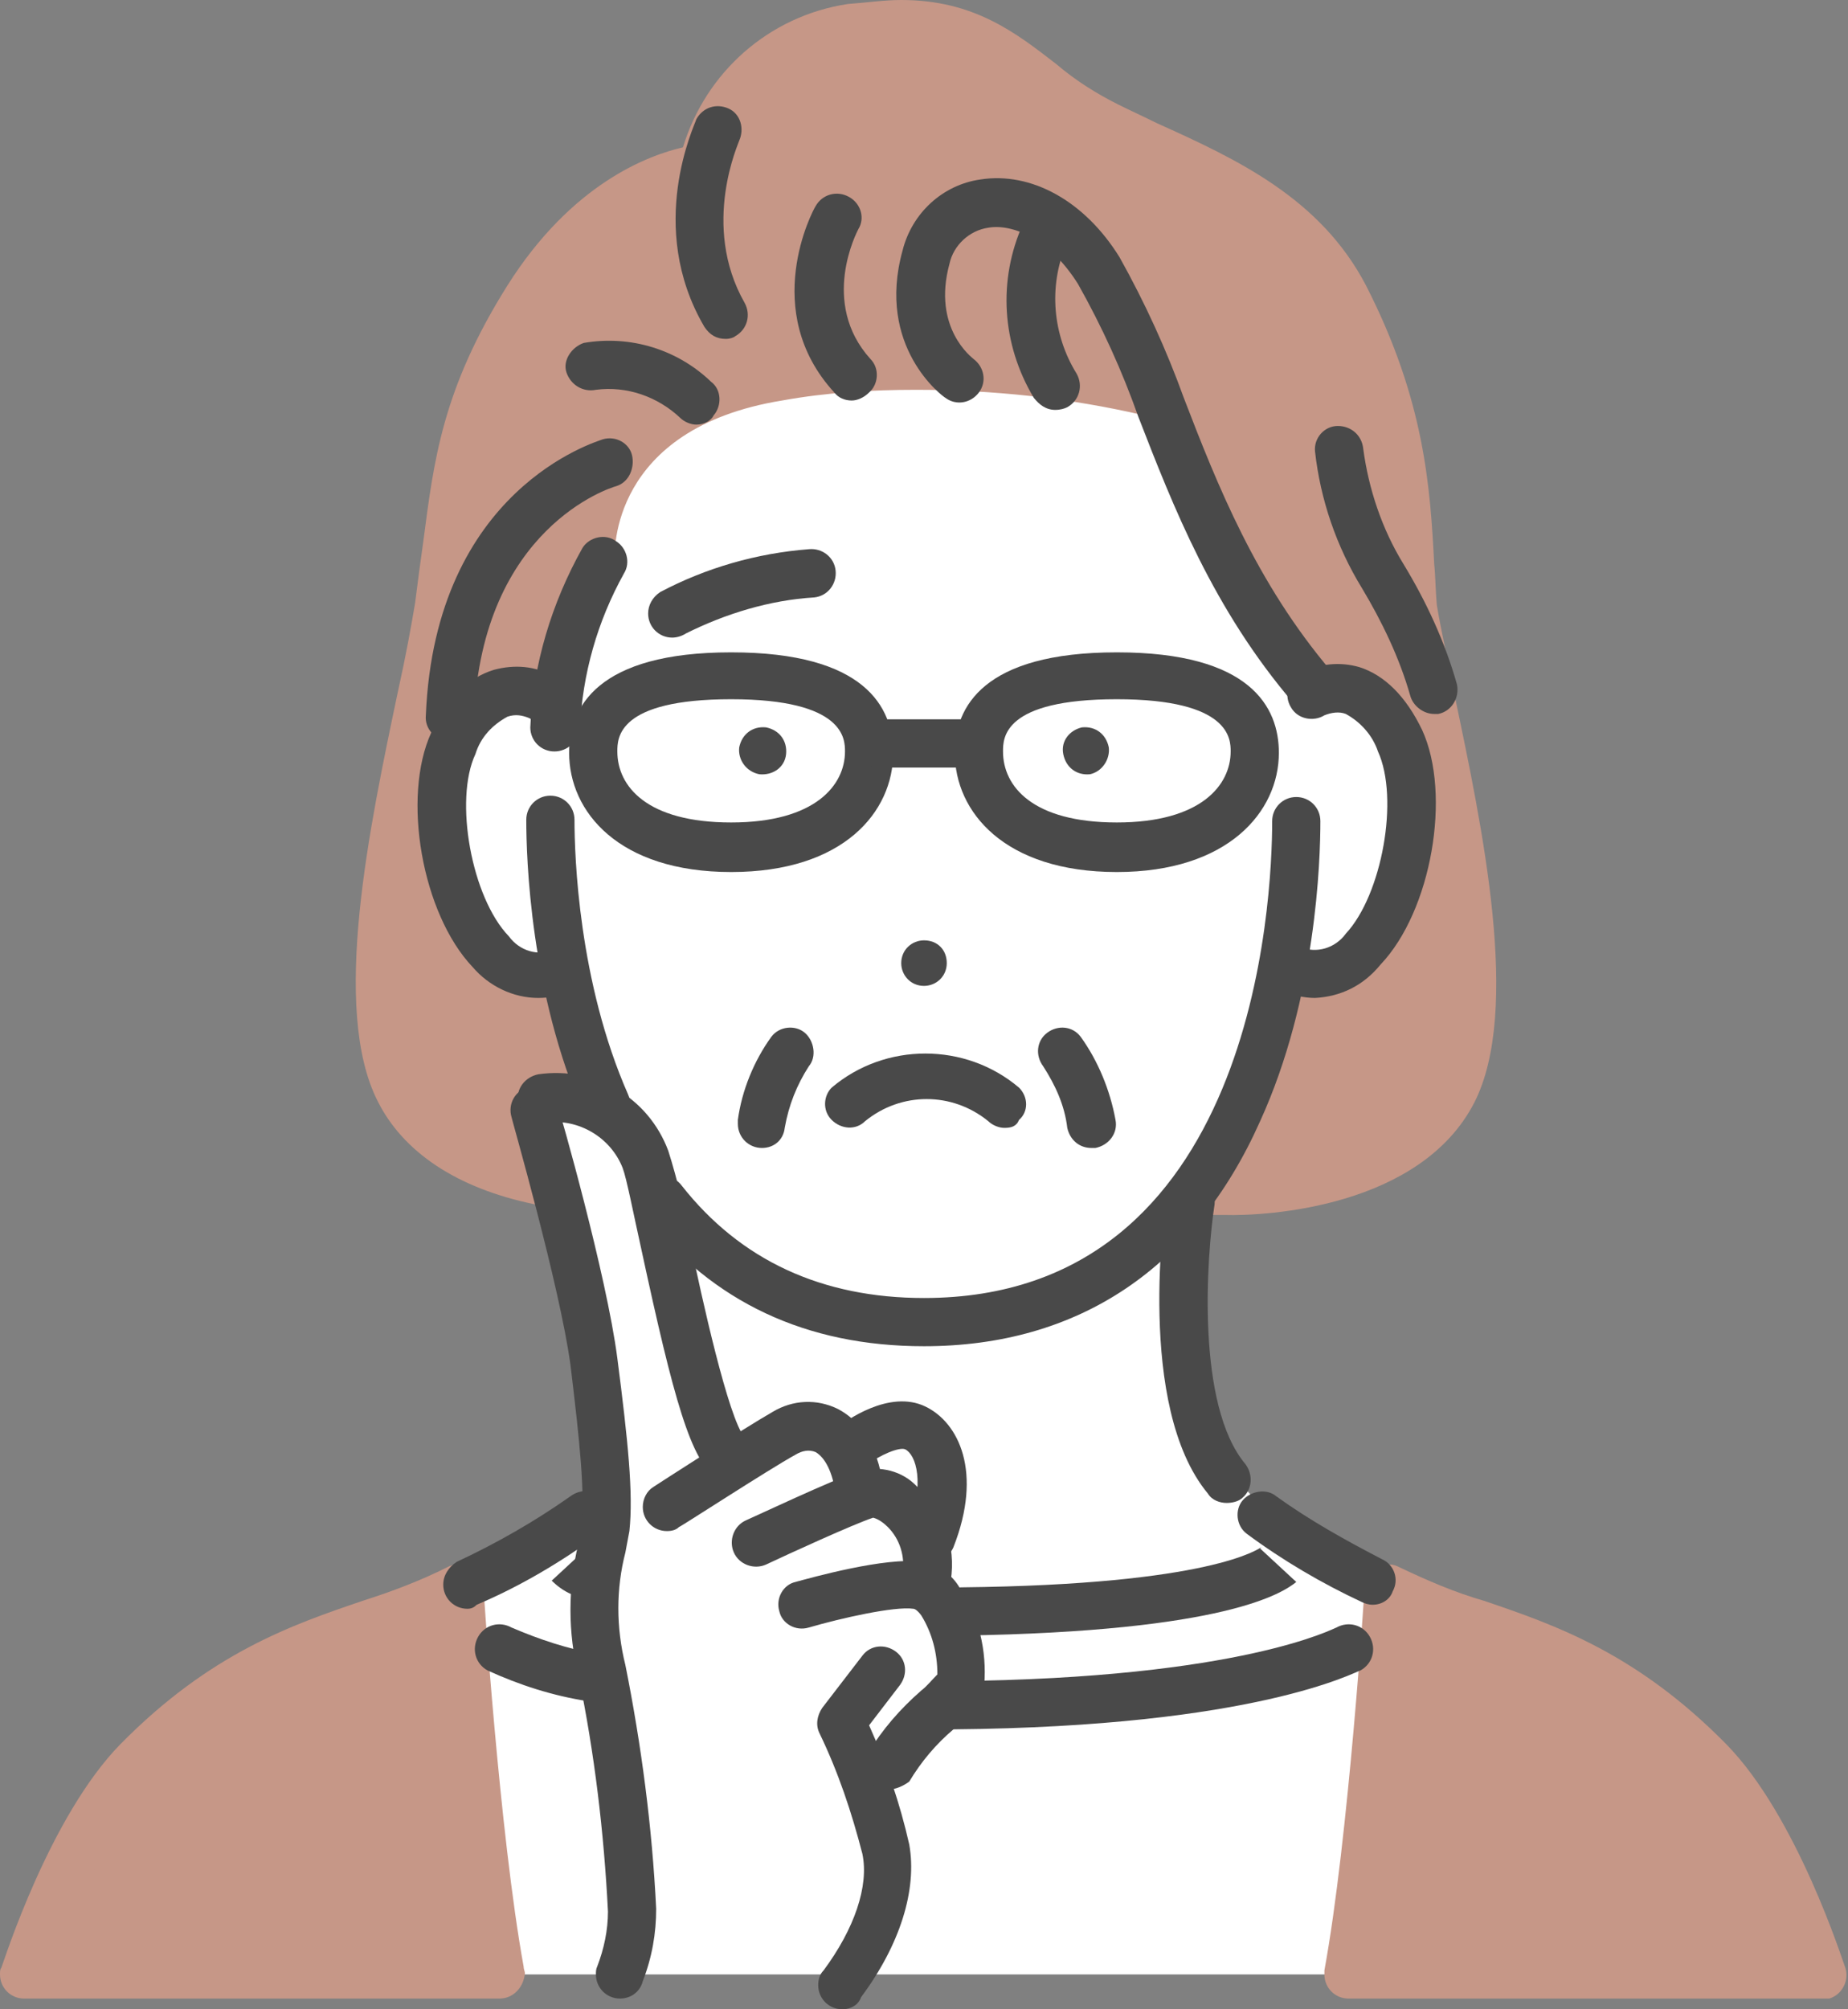 <svg version="1.1" id="b" xmlns="http://www.w3.org/2000/svg" xmlns:xlink="http://www.w3.org/1999/xlink" x="0px" y="0px"
	 viewBox="0 0 138 150" style="enable-background:new 0 0 138 150;" xml:space="preserve">
<rect x="0" y="0" width="138" height="150" fill="#808080" stroke="none"/>
<style type="text/css">
	.st0{fill:#FFFFFF;}
	.st1{fill:#C69787;}
	.st2{fill:#494949;}
</style>
<g id="g_00000174591671847465030900000006896173649700302469_">
	<g id="f">
		<path id="g" class="st0" d="M68.8,24.8c10.5,0,20.4,5,26.6,13.6c0,0,8.9,7.8,10.1,17.6s-2.6,28-17,33.7c0,0-6,21.5,17,29.7
			l-4.5,28H34.1l0.2-28.8c0,0,11.4-4,14.5-13.1s-0.5-17.6-0.5-17.6S36.6,75.6,34.7,68.7S32,55.2,34.1,48S43.3,24.8,68.8,24.8"/>
		<path id="h" class="st0" d="M45.2,114.6c1-3.2-4.8-32.6-4.8-32.6s5.6-0.5,7.5,3.3s3.9,20.1,7,23.8C55,109.1,45.2,114.6,45.2,114.6
			z"/>
		<path id="i" class="st1" d="M42.6,81.2c-0.8-2-1.5-4.2-1.9-6.3c-10.2,2.8-11.2-18-6.8-22c4.2-3.8,7.6-0.2,7.6-0.2
			c0.4-3.7,1.3-7.3,2.7-10.8c0,0-0.8-11.3,13.9-13.7s28.7,1.4,28.7,1.4c2.8,7.5,6.5,14.5,11.2,21c9.5-1.5,9.8,9.8,8.6,16.9
			s-8.7,7.2-8.7,7.2c-2.1,10.9-6.9,14.3-6.9,14.3s13.7,0.6,17.7-7.4s-1.7-27.8-3-36.1c-0.5-6.5-0.1-13.4-5.1-23.3
			c-3.6-7-10.9-9.4-17.7-12.7c-6.1-2.9-8.9-9.1-18.8-7.3S52.7,12.7,52.7,12.7s-7.2,0.2-13.1,9.6c-5.9,9.4-5.4,14.8-6.7,23.1
			s-7,28-3,36.1c2,4.1,6.5,5.9,10.5,6.8l-1.6-6.8L42.6,81.2L42.6,81.2z"/>
		<path id="j" class="st1" d="M91.4,90.7c-0.5,0-0.7,0-0.7,0c-1,0-1.8-0.9-1.7-1.9c0-0.6,0.3-1.1,0.8-1.4c0,0,4.3-3.2,6.2-13.2
			c0.2-0.8,0.9-1.5,1.8-1.5c0.2,0,6-0.2,6.9-5.7c0.8-4.7,0.8-10.6-1.5-13.4c-1.1-1.3-2.8-1.8-5-1.4c-0.7,0.1-1.3-0.2-1.7-0.7
			c-4.6-6.3-8.3-13.2-11.1-20.5c-5.6-1.3-11.3-1.9-17-1.9c-3.3,0-6.7,0.2-10,0.8C45.5,32,45.9,41.3,45.9,41.7c0,0.3,0,0.6-0.2,0.8
			c-1.3,3.3-2.1,6.8-2.5,10.3c-0.1,1-1,1.7-2,1.6c-0.4,0-0.8-0.2-1.1-0.6c-0.6-0.6-1.4-0.9-2.3-1c-1,0.1-2,0.5-2.8,1.3
			c-1.8,1.7-2.8,9.4-0.6,15.1c1.1,2.7,2.5,4.1,4.4,4.1c0.5,0,0.9-0.1,1.3-0.2c1-0.3,2,0.3,2.2,1.3c0,0,0,0.1,0,0.1
			c0.5,2,1.1,4,1.8,6c0.4,0.9-0.1,2-1,2.3c-0.2,0.1-0.4,0.1-0.5,0.1l-1.6,0.1l1.1,4.7c0.2,1-0.4,1.9-1.4,2.2c-0.3,0.1-0.5,0.1-0.8,0
			c-5.8-1.2-9.8-3.9-11.7-7.7c-3.5-6.9-0.6-20.5,1.5-30.5c0.6-2.7,1-4.9,1.3-6.7c0.2-1.6,0.4-3.1,0.6-4.5c0.8-6.1,1.4-11.4,6.3-19.2
			c4.8-7.6,10.5-9.7,13.1-10.3c1.7-5.6,6.4-9.8,12.3-10.7C64.7,0.2,66,0,67.3,0c5.4,0,8.5,2.4,11.6,4.8c1.4,1.2,3,2.2,4.6,3
			c1,0.5,1.9,0.9,2.9,1.4c6,2.7,12.2,5.6,15.6,12.1c4.4,8.6,4.8,15.1,5.1,20.8c0.1,1,0.1,2.1,0.2,3.1c0.3,1.8,0.8,4,1.3,6.6
			c2.1,10,5,23.6,1.5,30.5C106.1,90.1,94.7,90.8,91.4,90.7 M99.1,76.3c-0.8,3.8-2.2,7.4-4.3,10.7c3.9-0.5,9.8-1.9,12-6.2
			c1.3-2.7,1.4-6.9,1-11.7C106.6,72.9,103.2,75.7,99.1,76.3 M30.5,69c-0.5,4.8-0.3,9.1,1,11.7c1.3,2.6,3.9,4.1,6.4,5l-0.9-3.8
			c-0.2-1,0.4-1.9,1.4-2.2c0.1,0,0.2,0,0.3,0l1.4-0.1c-0.3-1-0.6-1.9-0.8-2.6c-0.2,0-0.3,0-0.4,0l0,0c-3.4,0-6.2-2.3-7.8-6.4
			C30.9,70.1,30.7,69.5,30.5,69 M67.3,3.6c-1.1,0-2.1,0.1-3.1,0.3c-8.5,1.6-9.6,8.9-9.6,9c-0.1,0.9-0.8,1.5-1.7,1.6
			c-0.2,0-6.4,0.4-11.6,8.8c-4.5,7.2-5.1,11.9-5.8,17.8c-0.2,1.5-0.4,3-0.6,4.6c-0.2,1.4-0.5,3-0.9,4.9c1.2-0.8,2.6-1.3,4-1.3
			c0.8,0,1.5,0.1,2.2,0.4c0.5-2.8,1.2-5.6,2.2-8.2c0-2.4,1.1-12.8,15.5-15.1c3.5-0.6,7.1-0.8,10.6-0.8c6.3,0,12.7,0.8,18.8,2.3
			c0.6,0.1,1,0.6,1.2,1.1c2.6,7,6.1,13.6,10.3,19.7c2.1-0.2,4.1,0.3,5.8,1.5c-0.3-1.7-0.6-3.1-0.8-4.4c0,0,0-0.1,0-0.1
			c-0.1-1.1-0.2-2.2-0.2-3.3c-0.3-5.6-0.7-11.4-4.7-19.3c-2.8-5.5-8.2-7.9-13.8-10.5c-1-0.4-2-0.9-3-1.4c-1.9-0.9-3.6-2.1-5.2-3.4
			C73.9,5.5,71.4,3.6,67.3,3.6"/>
		<path id="k" class="st1" d="M34.3,118.6c0,0,1.2,18.8,3,28.8H1.8c0,0,3.4-10.9,8.5-15.9C19.6,122,27.6,122.1,34.3,118.6"/>
		<path id="l" class="st1" d="M37.3,149.2H1.8c-1,0-1.8-0.8-1.8-1.8c0-0.2,0-0.4,0.1-0.5c0.2-0.5,3.6-11.3,8.9-16.7
			c6.7-6.8,12.8-8.9,18.1-10.7c2.2-0.7,4.3-1.5,6.3-2.5c0.9-0.5,2-0.1,2.5,0.7c0.1,0.2,0.2,0.5,0.2,0.7c0,0.2,1.2,18.5,3,28.4
			c0,0.2,0.1,0.4,0.1,0.5C39.1,148.4,38.3,149.2,37.3,149.2 M4.4,145.6h30.8c-1.2-7.9-2.2-19.2-2.5-24.3c-1.4,0.6-2.9,1.1-4.4,1.6
			c-5.2,1.8-10.6,3.6-16.7,9.8C8.3,136.1,5.6,142.3,4.4,145.6"/>
		<path id="m" class="st1" d="M103.7,118.6c0,0-1.2,18.8-3,28.8h35.5c0,0-3.4-10.9-8.4-15.9C118.4,122,110.4,122.1,103.7,118.6"/>
		<path id="n" class="st1" d="M136.2,149.2h-35.5c-1,0-1.8-0.8-1.8-1.8c0-0.1,0-0.2,0-0.3c1.8-9.8,3-28.4,3-28.6
			c0.1-1,0.9-1.8,1.9-1.7c0.3,0,0.5,0.1,0.7,0.2c2.1,1,4.2,1.9,6.3,2.5c5.3,1.8,11.4,3.9,18.1,10.7c5.3,5.4,8.7,16.2,8.9,16.7
			c0.3,0.9-0.2,2-1.2,2.3C136.6,149.2,136.4,149.2,136.2,149.2 M102.8,145.6h30.8c-1.3-3.4-3.9-9.5-7.2-12.9
			c-6.1-6.2-11.5-8-16.7-9.8c-1.5-0.5-3-1-4.4-1.6C105,126.4,104.1,137.7,102.8,145.6"/>
		<path id="o" class="st2" d="M45.3,84.3c-0.7,0-1.4-0.4-1.7-1.1c-4-9.1-4.3-19.1-4.3-22c0-1,0.8-1.8,1.8-1.8c1,0,1.8,0.8,1.8,1.8
			c0,2.7,0.3,12.1,4,20.5c0.4,0.9,0,2-1,2.4C45.8,84.3,45.6,84.3,45.3,84.3"/>
		<path id="p" class="st2" d="M69,100.5c-8.8,0-15.8-3.3-20.9-9.8c-0.6-0.8-0.5-1.9,0.3-2.5c0.8-0.6,1.9-0.5,2.5,0.3
			c4.4,5.6,10.5,8.4,18.1,8.4c24.7,0,26-29.7,26-35.6c0-1,0.8-1.8,1.8-1.8s1.8,0.8,1.8,1.8c0,2.9-0.3,13.2-4.5,22.4
			C89.2,94.7,80.5,100.5,69,100.5"/>
		<path id="q" class="st2" d="M98.2,74.5c-0.8,0-1.7-0.2-2.4-0.5c-0.9-0.4-1.4-1.4-1-2.3c0.4-0.9,1.4-1.4,2.3-1
			c1.2,0.5,2.6,0.1,3.4-1c2.7-2.9,4-10.1,2.4-13.6c-0.4-1.2-1.3-2.2-2.4-2.8c-0.5-0.2-1.1-0.1-1.6,0.1c-0.8,0.5-2,0.3-2.5-0.6
			c-0.5-0.8-0.3-2,0.6-2.5c0,0,0.1,0,0.1,0c1.4-0.8,3-0.9,4.4-0.5c1.9,0.6,3.5,2.2,4.7,4.7c2.2,4.8,0.7,13.5-3.1,17.5
			C101.8,73.6,100.1,74.4,98.2,74.5"/>
		<path id="r" class="st2" d="M40.2,74.5c-1.9,0-3.7-0.9-4.9-2.3c-3.8-4-5.3-12.7-3.1-17.5c1.2-2.5,2.7-4.1,4.7-4.7
			c1.5-0.4,3.1-0.3,4.4,0.5c0.8,0.5,1.1,1.6,0.6,2.5c-0.5,0.8-1.6,1.1-2.4,0.6c-0.5-0.2-1-0.3-1.6-0.1c-1.1,0.6-2,1.5-2.4,2.8
			c-1.6,3.4-0.3,10.7,2.5,13.6c0.8,1.1,2.2,1.5,3.4,1c0.9-0.4,2,0.1,2.3,1c0.4,0.9-0.1,2-1,2.3C41.9,74.3,41.1,74.5,40.2,74.5"/>
		<path id="s" class="st2" d="M82.8,55.8c-0.2-1-1-1.6-2-1.5c-0.9,0.2-1.6,1-1.4,2s1,1.6,2,1.5l0,0C82.3,57.6,82.9,56.7,82.8,55.8"
			/>
		<path id="t" class="st2" d="M55.2,55.8c0.2-1,1-1.6,2-1.5c1,0.2,1.6,1,1.5,2s-1,1.6-2,1.5l0,0C55.7,57.6,55.1,56.7,55.2,55.8"/>
		<path id="u" class="st2" d="M91.6,112.2c-0.5,0-1.1-0.2-1.4-0.7C84.8,105,87,90,87.1,89.4c0.2-1,1.1-1.6,2.1-1.5
			c0.9,0.2,1.6,1.1,1.5,2c-0.6,3.9-1.4,15,2.3,19.4c0.6,0.8,0.5,1.9-0.2,2.5C92.5,112.1,92,112.2,91.6,112.2"/>
		<path id="v" class="st2" d="M102.5,119.8c-0.3,0-0.6-0.1-0.8-0.2c-3-1.4-5.9-3.1-8.6-5.1c-0.8-0.6-0.9-1.8-0.3-2.5
			s1.8-0.9,2.5-0.3c2.5,1.8,5.2,3.3,7.9,4.7c0.9,0.4,1.3,1.5,0.8,2.4C103.8,119.4,103.2,119.8,102.5,119.8"/>
		<path id="w" class="st2" d="M34.9,120.1c-1,0-1.8-0.8-1.8-1.8c0-0.7,0.4-1.3,1-1.7c3-1.4,5.8-3,8.5-4.9c0.8-0.6,1.9-0.5,2.5,0.3
			c0.6,0.8,0.5,1.9-0.3,2.5c-2.9,2.1-5.9,3.9-9.2,5.3C35.4,120,35.2,120.1,34.9,120.1"/>
		<path id="x" class="st2" d="M54.6,65.1c-8.4,0-12.1-4.5-12.1-8.9c0-3.4,2.1-7.5,12.1-7.5s12.1,4.1,12.1,7.5
			C66.7,60.6,63,65.1,54.6,65.1 M54.6,52.2c-8.5,0-8.5,2.9-8.5,3.9c0,2.6,2.2,5.3,8.5,5.3s8.5-2.8,8.5-5.3
			C63.1,55.2,63.1,52.2,54.6,52.2"/>
		<path id="y" class="st2" d="M83.4,65.1c-8.4,0-12.1-4.5-12.1-8.9c0-3.4,2.1-7.5,12.1-7.5s12.1,4.1,12.1,7.5
			C95.5,60.6,91.7,65.1,83.4,65.1 M83.4,52.2c-8.5,0-8.5,2.9-8.5,3.9c0,2.6,2.2,5.3,8.5,5.3s8.5-2.8,8.5-5.3
			C91.9,55.2,91.9,52.2,83.4,52.2"/>
		<path id="z" class="st2" d="M72.2,57.3h-6.6c-1,0-1.8-0.8-1.8-1.8s0.8-1.8,1.8-1.8h6.6c1,0,1.8,0.8,1.8,1.8S73.2,57.3,72.2,57.3"
			/>
		<path id="aa" class="st2" d="M50.2,47.6c-1,0-1.8-0.8-1.8-1.8c0-0.6,0.3-1.2,0.9-1.6c3.4-1.8,7.2-2.9,11.1-3.2
			c1-0.1,1.9,0.6,2,1.6s-0.6,1.9-1.6,2c-3.3,0.2-6.6,1.2-9.6,2.7C50.9,47.5,50.5,47.6,50.2,47.6"/>
		<path id="ab" class="st2" d="M98,53.1c-0.5,0-1-0.2-1.4-0.6c-6-7-9-14.7-11.6-21.4c-1.2-3.4-2.7-6.7-4.5-9.9
			c-2.2-3.5-5-4.5-6.7-4.2c-1.4,0.2-2.6,1.3-2.9,2.7c-1.3,4.8,1.7,7,1.8,7.1c0.8,0.6,1,1.7,0.4,2.5c-0.6,0.8-1.7,1-2.5,0.4l0,0
			c-0.2-0.1-5.2-3.8-3.2-11c0.7-2.8,3-4.9,5.8-5.3C77,12.8,81,15,83.6,19.2c1.9,3.4,3.5,6.9,4.8,10.5c2.5,6.5,5.4,13.8,11,20.4
			c0.7,0.8,0.6,1.9-0.2,2.5C98.8,52.9,98.4,53.1,98,53.1"/>
		<path id="ac" class="st2" d="M78.8,30.6c-0.7,0-1.2-0.4-1.6-0.9c-2.4-4-2.7-8.8-0.8-13c0.4-0.9,1.5-1.3,2.4-0.8
			c0.9,0.4,1.3,1.5,0.8,2.4c-1.3,3.1-1,6.7,0.8,9.6c0.5,0.9,0.2,2-0.7,2.5C79.5,30.5,79.2,30.6,78.8,30.6"/>
		<path id="ad" class="st2" d="M63.6,29.9c-0.5,0-1-0.2-1.3-0.6c-5.6-6.1-1.6-13.6-1.4-13.9c0.5-0.9,1.6-1.2,2.5-0.7
			c0.9,0.5,1.2,1.6,0.7,2.4c-0.1,0.2-2.9,5.5,0.9,9.7c0.7,0.7,0.6,1.9-0.1,2.5C64.5,29.7,64,29.9,63.6,29.9"/>
		<path id="ae" class="st2" d="M54.2,25.3c-0.7,0-1.2-0.3-1.6-0.9c-4.4-7.5-0.7-15.1-0.6-15.5c0.5-0.9,1.5-1.2,2.4-0.8
			c0.9,0.4,1.2,1.5,0.8,2.4c0,0.1-2.9,6.3,0.4,12.1c0.5,0.9,0.2,2-0.7,2.5C54.8,25.2,54.5,25.3,54.2,25.3"/>
		<path id="af" class="st2" d="M107.1,53.3c-0.8,0-1.6-0.6-1.8-1.4c-0.8-2.8-2.1-5.5-3.6-8c-1.9-3.1-3.1-6.6-3.5-10.2
			c-0.1-1,0.7-1.9,1.7-1.9c1,0,1.8,0.7,1.9,1.7c0.4,3,1.4,6,3,8.6c1.7,2.8,3.1,5.8,4,9c0.2,1-0.4,2-1.4,2.2
			C107.4,53.3,107.3,53.3,107.1,53.3"/>
		<path id="ag" class="st2" d="M52,31.7c-0.4,0-0.9-0.2-1.2-0.5c-1.7-1.6-4-2.4-6.3-2.1c-1,0.2-1.9-0.4-2.2-1.3s0.4-1.9,1.3-2.2
			c3.5-0.6,7,0.5,9.5,2.9c0.8,0.6,0.8,1.8,0.2,2.5C53.1,31.4,52.6,31.7,52,31.7"/>
		<path id="ah" class="st2" d="M33.6,55.3L33.6,55.3c-1.1,0-1.9-0.9-1.8-1.9l0,0C32.5,36.5,44.5,33,45,32.8c1-0.3,2,0.3,2.2,1.2
			S47,36,46,36.3c-0.4,0.1-10,3.1-10.6,17.2C35.3,54.5,34.5,55.3,33.6,55.3"/>
		<path id="ai" class="st2" d="M41.4,56.1L41.4,56.1c-1,0-1.8-0.8-1.8-1.8l0,0c0.2-4.7,1.6-9.3,3.9-13.4c0.5-0.8,1.7-1.1,2.5-0.5
			c0.8,0.5,1.1,1.6,0.6,2.4c-2,3.6-3.1,7.5-3.3,11.6C43.2,55.3,42.4,56.1,41.4,56.1"/>
		<path id="aj" class="st2" d="M43.7,119.3c-0.3,0-0.5-0.1-0.8-0.2c-0.6-0.2-1.2-0.6-1.7-1.1l2.7-2.5c0,0-0.1-0.1-0.1-0.1
			c0.2,0.1,0.4,0.2,0.6,0.3c0.9,0.4,1.3,1.5,0.9,2.4C45.1,118.9,44.5,119.3,43.7,119.3"/>
		<path id="ak" class="st2" d="M71.8,122.1c-1,0-1.8-0.8-1.8-1.8s0.8-1.8,1.8-1.8c18.7-0.2,22.2-2.9,22.4-3c0,0-0.1,0.1-0.1,0.1
			l2.7,2.5C95.8,118.9,91.6,121.8,71.8,122.1L71.8,122.1"/>
		<path id="al" class="st2" d="M44.3,127c-0.1,0-0.3,0-0.4,0c-2.6-0.4-5.1-1.2-7.5-2.3c-0.9-0.5-1.2-1.6-0.7-2.5s1.6-1.2,2.5-0.7
			c2.1,0.9,4.2,1.6,6.5,2c1,0.2,1.6,1.1,1.4,2.1C46,126.4,45.2,127.1,44.3,127"/>
		<path id="am" class="st2" d="M71.2,129.1c-1,0-1.8-0.8-1.8-1.8c0-1,0.8-1.8,1.8-1.8c21.6-0.2,28.5-4,28.6-4c0.9-0.5,2-0.2,2.5,0.7
			s0.2,2-0.7,2.5C101.2,124.8,93.8,128.9,71.2,129.1L71.2,129.1L71.2,129.1z"/>
		<path id="an" class="st2" d="M75,84.2c-0.4,0-0.9-0.2-1.2-0.5c-2.7-2.2-6.5-2.2-9.2,0c-0.7,0.7-1.8,0.6-2.5-0.1
			c-0.7-0.7-0.6-1.8,0-2.4c4-3.4,10-3.4,14,0c0.7,0.7,0.7,1.8,0,2.4C75.9,84.1,75.5,84.2,75,84.2"/>
		<path id="ao" class="st2" d="M70.7,71.9c0,1-0.8,1.7-1.7,1.7c-1,0-1.7-0.8-1.7-1.7c0-1,0.8-1.7,1.7-1.7l0,0
			C70,70.2,70.7,70.9,70.7,71.9L70.7,71.9"/>
		<path id="ap" class="st2" d="M56.9,85.7c-1,0-1.8-0.8-1.8-1.8c0-0.1,0-0.2,0-0.3c0.3-2.2,1.2-4.4,2.5-6.2c0.6-0.8,1.8-0.9,2.5-0.3
			s0.9,1.8,0.3,2.5l0,0c-0.9,1.4-1.5,2.9-1.8,4.6C58.5,85.1,57.8,85.7,56.9,85.7"/>
		<path id="aq" class="st2" d="M81.5,85.7c-0.9,0-1.6-0.6-1.8-1.5c-0.2-1.7-0.9-3.2-1.8-4.6c-0.6-0.8-0.5-1.9,0.3-2.5
			c0.8-0.6,1.9-0.5,2.5,0.3c1.3,1.8,2.2,4,2.6,6.2c0.2,1-0.5,1.9-1.5,2.1C81.7,85.7,81.6,85.7,81.5,85.7"/>
		<path id="ar" class="st2" d="M46.3,149.2c-1,0-1.8-0.8-1.8-1.8c0-0.2,0-0.4,0.1-0.6c0.5-1.3,0.8-2.7,0.8-4.1
			c-0.3-5.9-1-11.8-2.2-17.6c-0.8-3.2-0.8-6.6,0-9.9c0.1-0.5,0.2-0.9,0.2-1.3c0.3-2.4-0.1-6.2-0.8-12c-0.8-5.9-4.4-18.4-4.4-18.5
			c-0.3-1,0.3-2,1.2-2.2s2,0.3,2.2,1.2l0,0c0.2,0.5,3.7,12.8,4.5,19s1.2,10.1,0.9,12.9c-0.1,0.5-0.2,1.1-0.3,1.6
			c-0.7,2.7-0.7,5.6,0,8.4c1.2,6,2,12.1,2.3,18.2c0,1.8-0.3,3.6-1,5.4C47.8,148.7,47.1,149.2,46.3,149.2"/>
		<path id="as" class="st2" d="M62.9,150c-1,0-1.8-0.8-1.8-1.8c0-0.4,0.1-0.8,0.4-1.1c2.3-3.1,3.4-6.3,2.9-8.7
			c-0.8-3.1-1.8-6.1-3.2-9c-0.3-0.6-0.2-1.3,0.2-1.9l3-3.9c0.6-0.8,1.7-0.9,2.5-0.3c0.8,0.6,0.9,1.7,0.3,2.5l-2.3,3
			c1.3,2.9,2.3,5.8,3,8.9c0.6,3.4-0.7,7.5-3.6,11.4C64.1,149.7,63.5,150,62.9,150"/>
		<path id="at" class="st2" d="M66.3,133.6c-1,0-1.8-0.8-1.8-1.8c0-0.3,0.1-0.6,0.3-0.9c1.1-1.8,2.4-3.3,4-4.7
			c0.4-0.3,0.8-0.8,1.2-1.2c0-1.6-0.4-3.1-1.2-4.4c-0.3-0.4-0.5-0.5-0.6-0.5c-1.4-0.2-5.4,0.7-7.8,1.4c-1,0.3-2-0.3-2.2-1.2
			c-0.3-1,0.3-2,1.2-2.2c1.1-0.3,6.8-1.9,9.4-1.5c1.2,0.2,2.3,0.9,2.9,2c1.4,2.1,2,4.6,1.8,7.2c-0.4,1.3-1.2,2.5-2.3,3.3
			c-1.3,1.1-2.4,2.4-3.3,3.9C67.5,133.3,66.9,133.6,66.3,133.6"/>
		<path id="au" class="st2" d="M69.2,119.6c-1,0-1.8-0.8-1.8-1.8c0-0.1,0-0.2,0-0.3c0.2-1.3-0.2-2.6-1.1-3.5
			c-0.3-0.3-0.7-0.6-1.1-0.7c-1.5,0.5-6.3,2.7-8,3.5c-0.9,0.4-2,0-2.4-0.9c-0.4-0.9,0-2,0.9-2.4c0.7-0.3,6.4-3,8.5-3.7
			c1.5-0.4,3.2,0,4.3,1.2c2,1.8,2.9,4.4,2.5,7C70.9,118.9,70.1,119.6,69.2,119.6"/>
		<path id="av" class="st2" d="M49.8,114.3c-1,0-1.8-0.8-1.8-1.8c0-0.6,0.3-1.2,0.8-1.5c0.3-0.2,6.8-4.4,8.9-5.6
			c1.5-0.9,3.3-1,4.9-0.2c1.3,0.7,2.9,2.2,3.4,6c0.1,1-0.6,1.9-1.6,2s-1.9-0.6-2-1.6c-0.2-1.7-0.8-2.8-1.5-3.2
			c-0.5-0.2-1-0.1-1.5,0.2c-2,1.1-8.6,5.4-8.7,5.4C50.5,114.2,50.2,114.3,49.8,114.3"/>
		<path id="aw" class="st2" d="M69.5,116.6c-1,0-1.8-0.8-1.8-1.8c0-0.2,0-0.4,0.1-0.7c1.3-3.4,0.6-5.5-0.2-5.9
			c-0.4-0.2-1.9,0.4-2.9,1.2c-0.8,0.6-1.9,0.5-2.5-0.3c-0.6-0.8-0.5-1.9,0.3-2.5c0.6-0.5,3.9-2.9,6.6-1.6c2.5,1.2,4.3,4.9,2.1,10.5
			C70.9,116.2,70.2,116.6,69.5,116.6"/>
		<path id="ax" class="st2" d="M54.5,110.6c-0.3,0-0.6-0.1-0.9-0.2c-2-1.2-3.3-6-5.7-17.1c-0.6-2.7-1.1-5.3-1.4-6.1
			c-0.9-2.3-3.3-3.7-5.7-3.4c-1,0.2-1.9-0.5-2.1-1.5c-0.2-1,0.5-1.9,1.5-2.1l0,0c4.2-0.6,8.2,1.7,9.7,5.7c0.7,2.2,1.2,4.4,1.6,6.6
			c0.9,4.4,2.9,13.4,4.1,14.8c0.8,0.6,1,1.7,0.5,2.5C55.7,110.3,55.2,110.6,54.5,110.6"/>
	</g>
</g>
</svg>
